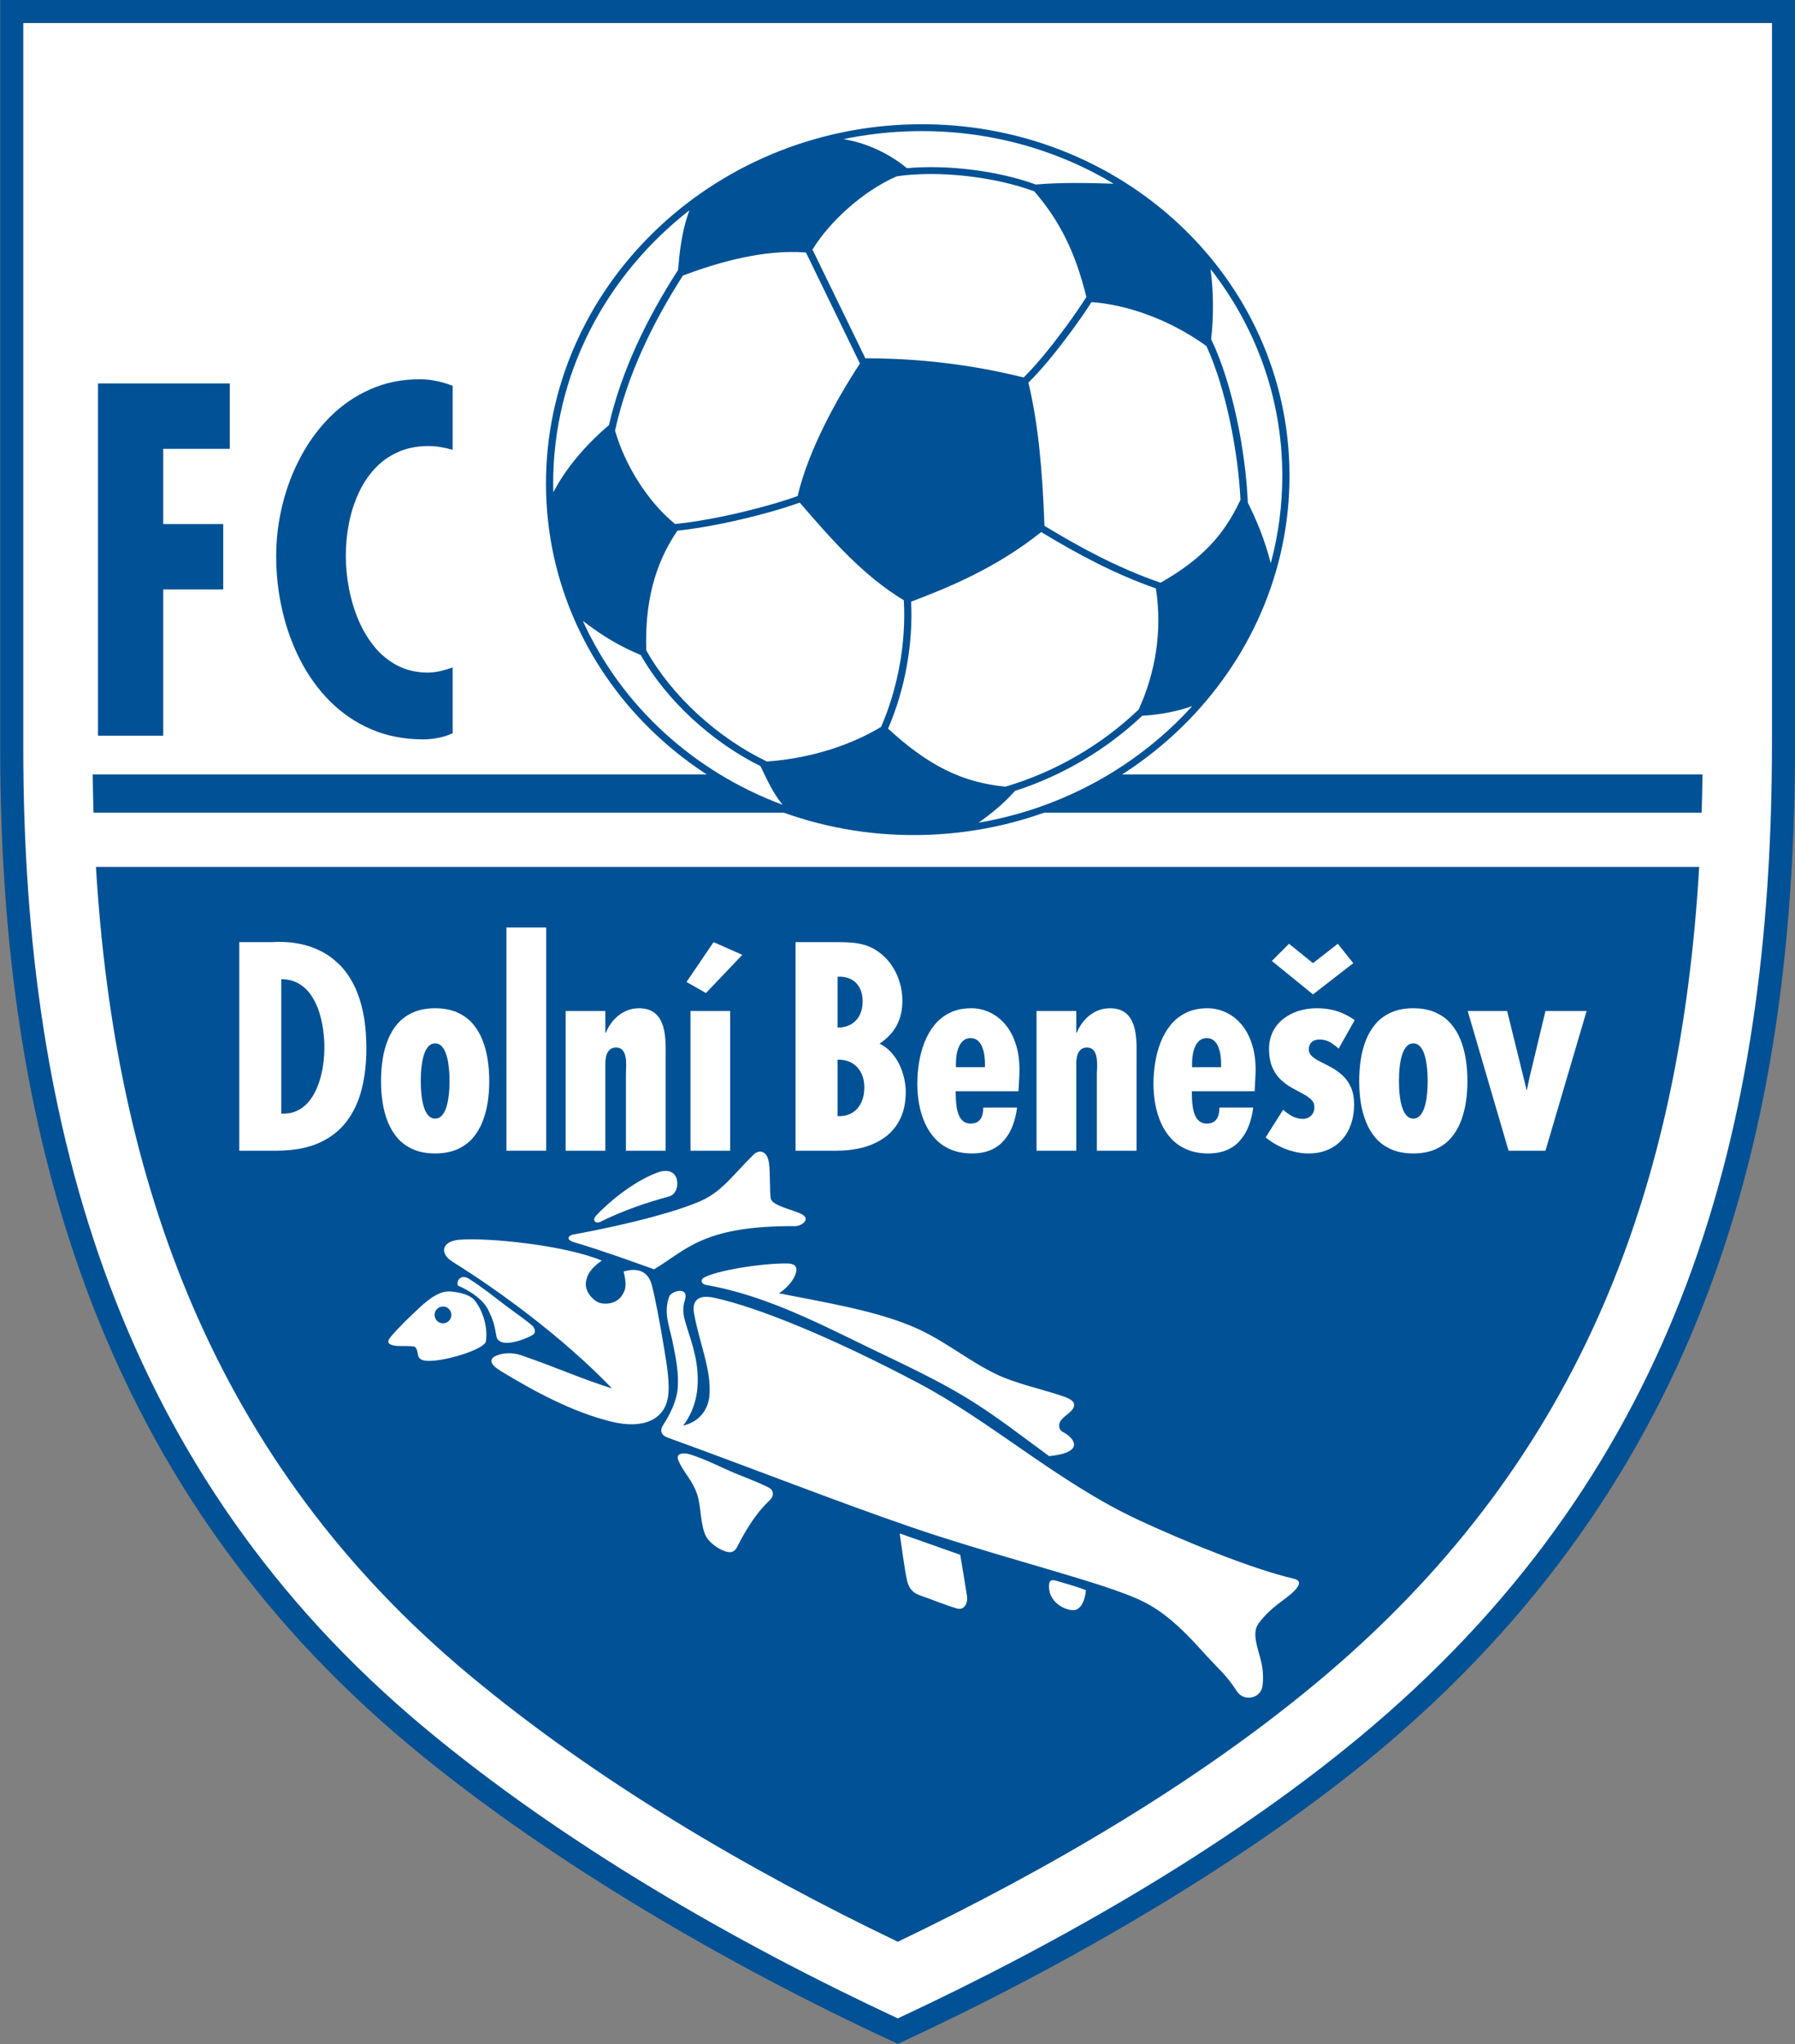 <?xml version="1.0" encoding="UTF-8"?>
<svg xmlns="http://www.w3.org/2000/svg" xmlns:xlink="http://www.w3.org/1999/xlink" width="498.2pt" height="567pt" viewBox="0 0 498.2 567" version="1.1">
<rect x="0" y="0" width="498.2" height="567" fill="#808080" stroke="none"/>
<defs>
<clipPath id="clip1">
  <path d="M 0 0 L 498.199 0 L 498.199 567 L 0 567 Z M 0 0 "/>
</clipPath>
</defs>
<g id="surface1">
<g clip-path="url(#clip1)" clip-rule="nonzero">
<path style=" stroke:none;fill-rule:evenodd;fill:rgb(0%,31.763%,58.397%);fill-opacity:1;" d="M 0.059 -0.02 L 498.219 -0.02 L 498.219 205.926 C 498.219 306.855 476.438 405.875 385.086 483.68 C 351.223 512.52 301.719 542.652 249.191 566.91 C 197.887 543.258 149.016 513.598 113.672 484.125 C 25.414 410.535 0.059 310.727 0.059 207.691 Z M 0.059 -0.02 "/>
</g>
<path style=" stroke:none;fill-rule:evenodd;fill:rgb(100%,100%,100%);fill-opacity:1;" d="M 6.465 6.387 L 6.465 207.691 C 6.465 313.539 33.621 409.039 117.773 479.207 C 156.23 511.273 203.719 538.676 249.188 559.848 C 294.371 538.785 343.07 511.051 380.934 478.801 C 466.168 406.207 491.809 313.617 491.809 205.926 L 491.809 6.387 Z M 6.465 6.387 "/>
<path style=" stroke:none;fill-rule:evenodd;fill:rgb(0%,31.763%,58.397%);fill-opacity:1;" d="M 25.73 214.816 L 472.527 214.816 C 472.48 218.371 472.398 221.91 472.289 225.426 L 25.957 225.426 C 25.848 221.902 25.773 218.367 25.73 214.816 Z M 25.73 214.816 "/>
<path style=" stroke:none;fill-rule:evenodd;fill:rgb(0%,31.763%,58.397%);fill-opacity:1;" d="M 26.633 240.457 C 31.844 327.555 59.379 405.492 130.082 464.445 C 165.387 493.883 207.5 518.605 249.188 538.59 C 290.738 518.676 333.691 493.793 368.469 464.168 C 439.742 403.465 466.438 328.121 471.609 240.457 Z M 26.633 240.457 "/>
<path style=" stroke:none;fill-rule:evenodd;fill:rgb(100%,100%,100%);fill-opacity:1;" d="M 254.238 35.609 C 310.551 34.781 356.434 77.742 356.699 131.539 C 356.965 185.34 311.512 229.645 255.195 230.473 C 198.887 231.301 153 188.34 152.738 134.539 C 152.473 80.742 197.926 36.438 254.238 35.609 Z M 254.238 35.609 "/>
<path style="fill:none;stroke-width:0.028;stroke-linecap:butt;stroke-linejoin:miter;stroke:rgb(0%,0.784%,0%);stroke-opacity:1;stroke-miterlimit:4;" d="M 3352.422 3749.922 C 3166.797 3520.156 2877.539 3370.078 2551.953 3365.273 C 2112.031 3358.828 1735.742 3619.609 1590.898 3990.547 L 1787.422 3858.281 C 1962.773 3596.719 2190.117 3473.828 2452.539 3469.258 C 2669.961 3465.469 2901.719 3444.922 3167.422 3690.195 Z M 3352.422 3749.922 " transform="matrix(0.1,0,0,-0.1,0,567)"/>
<path style=" stroke:none;fill-rule:evenodd;fill:rgb(0%,31.763%,58.397%);fill-opacity:1;" d="M 254.23 34.469 C 311.207 33.629 357.629 77.09 357.895 131.523 C 358.164 185.957 312.176 230.777 255.203 231.617 C 198.23 232.453 151.809 188.992 151.539 134.559 C 151.273 80.129 197.258 35.305 254.23 34.469 Z M 251.711 46.648 C 263.062 45.621 277.121 47.391 287.469 51.18 C 294.137 50.598 301.539 50.707 309.094 50.953 C 293.258 41.449 274.426 36.078 254.242 36.375 C 247.344 36.477 240.609 37.234 234.105 38.59 C 239.27 39.414 245.91 41.848 251.711 46.648 Z M 287.074 53.086 C 276.074 48.977 260.488 47.23 248.926 48.891 C 239.359 53.031 230.07 61.703 225.504 69.23 L 240.176 99.387 C 254.961 99.395 269.336 101.039 284.129 104.699 C 288.449 100.395 292.734 94.852 296.027 90.371 C 297.941 87.766 299.789 85.098 301.523 82.375 C 298.516 70.156 294.23 61.352 287.074 53.086 Z M 336.152 94.086 C 342.129 106.469 345.742 125.309 346.332 139.434 C 348.605 143.984 350.984 149.477 352.699 156.234 C 354.824 148.336 355.941 140.066 355.902 131.551 C 355.797 110.133 348.398 90.449 335.973 74.609 C 336.82 80.605 336.883 87.629 336.152 94.086 Z M 344.297 138.637 C 343.629 125.285 340.289 107.883 334.855 96 C 324.254 88.32 312.289 84.449 302.945 83.793 C 301.27 86.398 299.492 88.957 297.656 91.457 C 294.266 96.07 289.879 101.734 285.438 106.133 C 288.195 117.801 289.285 129.934 289.891 145.863 C 300.441 152.234 310.41 157.578 322.109 161.633 C 333.918 154.934 339.902 148.055 344.297 138.637 Z M 317.027 198.539 C 307.047 207.938 294.941 215.125 281.699 219.383 C 278.336 223.172 275.02 225.723 271.613 228.195 C 295.129 224.176 315.875 212.438 330.902 195.863 C 327.262 197.137 322.734 198.188 317.027 198.539 Z M 279.055 218.203 C 292.98 214.086 305.703 206.664 316.043 196.801 C 320.645 186.668 322.656 175.207 320.824 163.219 C 309.305 159.164 299.418 153.875 288.984 147.582 C 276.59 157.473 263.379 162.93 252.875 166.891 C 253.473 178.578 251.172 191.27 246.484 202.098 C 257.68 212.418 267.141 217.047 279.055 218.203 Z M 211.074 212.504 C 197.562 205.816 184.961 194.246 177.832 181.676 C 171.82 179.141 167.77 176.754 161.77 172.234 C 172.355 195.57 192.367 214 217.219 223.23 C 214.66 220.109 212.938 216.434 211.074 212.504 Z M 179.371 180.375 C 186.422 193.027 199.246 204.723 212.871 211.23 C 225.926 210.277 236.809 206.277 244.539 201.629 C 249.25 190.852 251.535 178.133 250.852 166.5 C 239.465 159.586 230.969 149.816 221.965 139.414 C 219.059 140.445 216.09 141.352 213.133 142.172 C 205.402 144.305 196.27 146.312 188.012 147.199 C 181.492 156.727 178.969 167.586 179.371 180.375 Z M 169.004 117.934 C 172.516 102.73 179.629 88.168 188.18 74.918 C 188.617 70.105 189.148 64.223 191.355 58.324 C 168.172 76.379 153.383 103.902 153.535 134.531 C 153.539 135.203 153.551 135.879 153.57 136.551 C 157.043 129.91 162.48 123.453 169.004 117.934 Z M 189.543 76.426 C 181.051 89.676 174.023 104.254 170.703 119.449 C 173.582 129.445 180.129 139.504 187.379 145.352 C 195.633 144.5 204.844 142.48 212.598 140.34 C 215.543 139.527 218.492 138.621 221.383 137.594 C 224.316 124.953 232.266 110.566 238.672 100.84 L 223.691 70.039 C 212.082 69.109 199.43 72.715 189.543 76.426 Z M 189.543 76.426 "/>
<path style=" stroke:none;fill-rule:evenodd;fill:rgb(100%,100%,100%);fill-opacity:1;" d="M 167.016 349.656 C 156.762 345.363 135.199 343.188 127.359 343.883 C 122.816 344.285 121.684 347.559 125.754 350.082 C 137.781 357.543 155.984 370.668 169.883 385.117 C 160.227 382.051 155.02 379.477 144.664 375.918 C 141.977 374.992 139.145 375.305 137.438 376.18 C 135.73 377.055 136.031 378.48 138.914 380.238 C 147.848 385.695 158.801 391.672 169.664 394.32 C 178.996 396.598 184.297 393.402 185.324 387.891 C 186.043 384.062 185.129 378.84 184.242 373.496 C 183.145 366.832 181.719 359.301 180.832 356.18 C 180.066 353.496 177.898 351.258 173.09 352.688 C 174.012 356.566 173.621 357.578 172.863 358.949 C 171.16 362.039 167.32 361.895 165.867 361.156 C 164.516 360.469 162.027 358.113 162.703 355.184 C 163.055 353.648 163.789 351.902 167.016 349.656 Z M 167.016 349.656 "/>
<path style=" stroke:none;fill-rule:evenodd;fill:rgb(100%,100%,100%);fill-opacity:1;" d="M 190.062 360.727 C 189.188 363.43 189.816 365.535 190.777 368.551 C 192.094 372.691 194.039 378.074 193.598 384.641 C 193.379 387.906 192.312 391.871 189.617 395.426 C 194.473 394.262 196.547 390.605 196.875 387.344 C 197.598 380.168 194.074 372.516 192.605 364.164 C 192.223 361.988 192.664 358.777 198.137 359.949 C 210.668 362.633 231.809 371.441 254.754 383.559 C 275.34 394.43 293.754 411.27 316.164 421.68 C 328.25 427.293 347.301 435.152 359.062 437.887 C 361.16 438.379 360.848 439.625 359.164 441.34 C 356.855 443.691 352.816 445.594 349.344 450.262 C 347.328 452.977 349.102 456.961 350.055 460.988 C 350.59 463.246 350.691 465.715 350.395 467.699 C 349.891 471.109 345.238 472.168 343.246 469.043 C 340.309 464.438 338.055 462.879 333.129 457.375 C 323.285 446.383 317.707 444.152 311.758 441.906 C 299.602 437.312 274.047 430.852 252.73 423.531 C 232.211 416.484 209 407.34 185.305 398.754 C 183.504 398.102 183.043 396.816 184.09 395.207 C 185.895 392.434 187.664 388.875 188.035 385.621 C 188.531 381.25 187.594 376.527 186.609 371.863 C 185.742 367.746 184.102 364.027 185.746 359.617 C 186.336 358.039 191.387 356.641 190.062 360.727 Z M 190.062 360.727 "/>
<path style=" stroke:none;fill-rule:evenodd;fill:rgb(100%,100%,100%);fill-opacity:1;" d="M 191.707 403.469 C 196.145 404.895 199.82 406.883 204.031 408.645 C 207.328 410.016 210.285 411.074 213.383 412.613 C 214.578 413.207 215.086 414.703 213.605 416.16 C 212.449 417.305 209.121 420.207 204.648 428.965 C 204.059 430.125 203.312 430.742 201.973 430.48 C 199.742 430.047 196.992 427.957 196.074 426.363 C 194.348 423.363 194.645 417.875 193.492 414.488 C 192.105 410.395 189.82 408.656 188.277 405.074 C 187.477 403.215 189.406 402.73 191.707 403.469 Z M 191.707 403.469 "/>
<path style=" stroke:none;fill-rule:evenodd;fill:rgb(100%,100%,100%);fill-opacity:1;" d="M 249.711 425.332 C 255.168 427.285 261.059 429.312 266.516 431.266 C 267.199 435.172 267.84 439.312 268.418 442.91 C 268.602 444.059 267.992 446.887 265.492 446.129 C 262.09 445.102 260.008 444.164 255.41 442.543 C 253.758 441.961 252.328 440.949 251.758 438.441 C 251.094 435.52 250.105 428.008 249.711 425.332 Z M 249.711 425.332 "/>
<path style=" stroke:none;fill-rule:evenodd;fill:rgb(100%,100%,100%);fill-opacity:1;" d="M 301.395 441.07 C 301.223 443.141 300.52 445.672 298.742 446.465 C 297.035 447.227 290.922 445.152 291.148 439.738 C 291.227 437.859 292.434 438.234 293.508 438.555 C 296.855 439.559 298.793 440.059 301.395 441.07 Z M 301.395 441.07 "/>
<path style=" stroke:none;fill-rule:evenodd;fill:rgb(100%,100%,100%);fill-opacity:1;" d="M 196.133 356.438 C 201.297 357.344 206.543 358.82 211.504 360.566 C 222.426 364.41 232.535 369.641 242.48 374.426 C 251.344 378.688 259.996 382.727 268.176 387.668 C 276.105 392.457 283.812 398.52 291.18 403.891 C 301.172 402.91 298.379 398.941 294.918 397.145 C 293.852 396.594 293.547 394.973 294.68 393.711 C 295.598 392.688 296.629 392.105 297.355 391.309 C 298.566 389.98 298.727 388.578 295.383 387.41 C 289.191 385.25 281.84 383.824 276.039 380.949 C 267.863 376.891 261.496 371.324 252.934 367.801 C 242.262 363.41 229.145 361.281 216.191 358.73 C 217.32 358.043 219.461 356.289 220.543 354.039 C 221.41 352.234 221.43 350.5 218.551 350.453 C 211.48 350.344 198.625 352.441 195.25 354.445 C 194.648 354.801 194.258 356.113 196.133 356.438 Z M 196.133 356.438 "/>
<path style=" stroke:none;fill-rule:evenodd;fill:rgb(100%,100%,100%);fill-opacity:1;" d="M 159.406 344.582 C 166.531 346.699 174.98 349.711 181.535 352.078 C 190.43 346.758 195.121 339.938 220.613 340.105 C 222.562 340.117 225.008 338.156 222.66 336.859 C 220.312 335.559 214.184 334.465 213.906 332.375 C 213.578 329.918 213.828 325.148 213.414 322.5 C 212.883 319.094 210.672 318.758 209.113 320.297 C 203.207 326.129 200.43 330.484 194.418 333.145 C 188.469 335.777 175.879 339.371 159.023 342.441 C 158.039 342.621 156.684 343.773 159.406 344.582 Z M 159.406 344.582 "/>
<path style=" stroke:none;fill-rule:evenodd;fill:rgb(100%,100%,100%);fill-opacity:1;" d="M 166.566 338.922 C 172.988 335.75 179.609 333.496 185.59 331.902 C 187.617 331.363 188.191 329.172 187.93 327.516 C 187.5 324.773 185.012 324.363 182.859 325.102 C 176.988 327.113 170.211 332.219 165.605 337 C 164.043 338.621 165.441 339.477 166.566 338.922 Z M 166.566 338.922 "/>
<path style=" stroke:none;fill-rule:evenodd;fill:rgb(100%,100%,100%);fill-opacity:1;" d="M 127.262 356.66 C 130.953 358.301 134.203 360.641 135.512 363.352 C 136.852 366.129 137.16 367.055 137.809 370.781 C 137.953 371.617 138.715 372.223 139.836 372.406 C 142.301 372.812 146.422 371.184 148.004 370.172 C 148.762 369.688 148.461 368.34 147.781 367.75 C 145.523 365.801 142.867 364.035 140.488 362.234 C 137.008 359.602 133.945 357.109 130.215 354.738 C 127.367 352.93 126.41 356.285 127.262 356.66 Z M 127.262 356.66 "/>
<path style=" stroke:none;fill-rule:evenodd;fill:rgb(100%,100%,100%);fill-opacity:1;" d="M 108.438 370.812 C 110.625 368.211 113.664 365.281 116.383 362.758 C 119.461 359.902 122.266 357.926 125.25 358.234 C 127.867 358.504 130.625 359.164 131.93 360.914 C 134.266 364.039 135.398 368.543 134.871 372.035 C 134.52 374.383 122.336 378 118.062 377.414 C 115.086 377.008 116.566 375.039 115.18 373.582 C 113.957 373.195 111.57 373.469 109.988 373.301 C 107.961 373.082 107.074 372.438 108.438 370.812 Z M 122.953 362.391 C 124.238 362.391 125.281 363.434 125.281 364.719 C 125.281 366.004 124.238 367.047 122.953 367.047 C 121.664 367.047 120.621 366.004 120.621 364.719 C 120.621 363.434 121.664 362.391 122.953 362.391 Z M 122.953 362.391 "/>
<path style=" stroke:none;fill-rule:evenodd;fill:rgb(100%,100%,100%);fill-opacity:1;" d="M 76.812 319.176 C 81.387 319.152 85.273 318.449 88.453 317.055 C 91.637 315.648 94.191 313.68 96.145 311.133 C 98.086 308.59 99.508 305.582 100.383 302.117 C 101.27 298.652 101.699 294.852 101.684 290.711 C 101.672 286.684 101.32 283.164 100.629 280.172 C 99.949 277.168 99.012 274.609 97.84 272.484 C 96.664 270.363 95.34 268.609 93.852 267.219 C 92.375 265.82 90.84 264.711 89.234 263.906 C 87.621 263.086 86.055 262.484 84.504 262.102 C 82.965 261.719 81.543 261.473 80.242 261.371 C 78.938 261.27 77.844 261.23 76.969 261.258 C 76.094 261.281 75.523 261.309 75.246 261.32 L 66.41 261.32 L 66.41 319.176 Z M 78.062 308.895 L 78.062 271.602 C 79.977 271.613 81.621 272.051 83.004 272.871 C 84.375 273.699 85.52 274.801 86.434 276.18 C 87.348 277.551 88.062 279.086 88.598 280.746 C 89.117 282.422 89.496 284.109 89.707 285.824 C 89.926 287.539 90.043 289.137 90.031 290.633 C 90.031 291.848 89.953 293.141 89.797 294.52 C 89.641 295.902 89.379 297.281 89.016 298.676 C 88.648 300.07 88.168 301.387 87.566 302.641 C 86.965 303.895 86.227 305.008 85.336 305.969 C 84.453 306.938 83.406 307.68 82.211 308.203 C 81.012 308.727 79.629 308.957 78.062 308.895 Z M 78.062 308.895 "/>
<path style=" stroke:none;fill-rule:evenodd;fill:rgb(100%,100%,100%);fill-opacity:1;" d="M 120.77 279.66 C 118.41 279.672 116.379 280.055 114.668 280.812 C 112.961 281.566 111.527 282.59 110.379 283.906 C 109.234 285.234 108.32 286.746 107.641 288.457 C 106.965 290.172 106.469 292 106.184 293.945 C 105.883 295.875 105.754 297.844 105.754 299.84 C 105.754 301.836 105.883 303.793 106.184 305.738 C 106.469 307.668 106.965 309.484 107.641 311.195 C 108.32 312.898 109.234 314.406 110.379 315.723 C 111.527 317.031 112.961 318.051 114.668 318.805 C 116.379 319.547 118.41 319.93 120.77 319.945 C 123.129 319.93 125.164 319.547 126.871 318.805 C 128.578 318.051 130.012 317.031 131.16 315.723 C 132.309 314.406 133.219 312.898 133.898 311.195 C 134.574 309.484 135.07 307.668 135.359 305.738 C 135.656 303.793 135.801 301.836 135.789 299.84 C 135.801 297.844 135.656 295.875 135.359 293.945 C 135.07 292 134.574 290.172 133.898 288.457 C 133.219 286.746 132.309 285.234 131.16 283.906 C 130.012 282.59 128.578 281.566 126.871 280.812 C 125.164 280.055 123.129 279.672 120.77 279.66 Z M 120.77 289.406 C 121.527 289.418 122.164 289.711 122.66 290.273 C 123.156 290.84 123.547 291.555 123.836 292.438 C 124.121 293.32 124.328 294.238 124.457 295.211 C 124.59 296.168 124.68 297.066 124.719 297.895 C 124.746 298.727 124.762 299.379 124.762 299.84 C 124.762 300.301 124.746 300.953 124.719 301.785 C 124.68 302.605 124.59 303.512 124.457 304.469 C 124.328 305.441 124.121 306.363 123.836 307.246 C 123.547 308.129 123.156 308.844 122.66 309.406 C 122.164 309.969 121.527 310.266 120.77 310.277 C 120.016 310.266 119.375 309.969 118.879 309.406 C 118.383 308.844 117.992 308.129 117.707 307.246 C 117.418 306.363 117.211 305.441 117.082 304.469 C 116.949 303.512 116.859 302.605 116.832 301.785 C 116.793 300.953 116.781 300.301 116.781 299.84 C 116.781 299.379 116.793 298.727 116.832 297.895 C 116.859 297.066 116.949 296.168 117.082 295.211 C 117.211 294.238 117.418 293.32 117.707 292.438 C 117.992 291.555 118.383 290.84 118.879 290.273 C 119.375 289.711 120.016 289.418 120.77 289.406 Z M 120.77 289.406 "/>
<path style=" stroke:none;fill-rule:evenodd;fill:rgb(100%,100%,100%);fill-opacity:1;" d="M 140.559 319.176 L 151.59 319.176 L 151.59 257.254 L 140.559 257.254 Z M 140.559 319.176 "/>
<path style=" stroke:none;fill-rule:evenodd;fill:rgb(100%,100%,100%);fill-opacity:1;" d="M 168.016 280.426 L 156.988 280.426 L 156.988 319.176 L 168.016 319.176 L 168.016 295.008 C 168.004 294.34 168.078 293.676 168.223 293 C 168.379 292.32 168.68 291.746 169.109 291.285 C 169.539 290.812 170.164 290.57 170.988 290.555 C 171.691 290.57 172.227 290.762 172.629 291.133 C 173.02 291.504 173.293 291.977 173.477 292.578 C 173.645 293.164 173.75 293.793 173.777 294.469 C 173.801 295.137 173.801 295.773 173.777 296.387 C 173.75 297 173.738 297.512 173.723 297.922 L 173.723 319.176 L 184.754 319.176 L 184.754 294.164 C 184.766 293.023 184.766 291.809 184.766 290.504 C 184.754 289.199 184.664 287.91 184.48 286.645 C 184.297 285.363 183.957 284.199 183.449 283.152 C 182.941 282.102 182.199 281.258 181.219 280.633 C 180.242 280.004 178.938 279.672 177.324 279.66 C 175.891 279.672 174.57 279.98 173.371 280.594 C 172.172 281.195 171.129 282.012 170.242 283.023 C 169.371 284.035 168.664 285.172 168.172 286.414 L 168.016 286.414 Z M 168.016 280.426 "/>
<path style=" stroke:none;fill-rule:evenodd;fill:rgb(100%,100%,100%);fill-opacity:1;" d="M 191.637 319.176 L 202.664 319.176 L 202.664 280.426 L 191.637 280.426 Z M 198.051 261.32 L 190.539 272.371 L 195.938 275.441 L 206.027 264.852 Z M 198.051 261.32 "/>
<path style=" stroke:none;fill-rule:evenodd;fill:rgb(100%,100%,100%);fill-opacity:1;" d="M 239.895 301.605 C 239.895 303.23 239.594 304.648 239.008 305.879 C 238.422 307.09 237.59 308.039 236.48 308.691 C 235.371 309.355 234.031 309.648 232.465 309.586 L 232.465 293.934 C 234.004 293.895 235.332 294.203 236.441 294.84 C 237.551 295.492 238.398 296.402 238.996 297.566 C 239.594 298.742 239.895 300.086 239.895 301.605 Z M 232.152 319.176 C 234.824 319.176 237.328 318.871 239.648 318.242 C 241.969 317.617 244 316.645 245.762 315.328 C 247.523 314.012 248.891 312.336 249.883 310.277 C 250.871 308.219 251.383 305.762 251.395 302.91 C 251.395 301.645 251.238 300.352 250.938 299.035 C 250.637 297.703 250.184 296.426 249.582 295.184 C 248.969 293.957 248.211 292.832 247.301 291.848 C 246.387 290.863 245.332 290.07 244.121 289.48 C 246.297 288.023 247.902 286.309 248.93 284.328 C 249.961 282.348 250.469 280.082 250.457 277.512 C 250.457 275.887 250.219 274.262 249.766 272.664 C 249.309 271.055 248.629 269.543 247.73 268.137 C 246.844 266.73 245.734 265.504 244.434 264.469 C 243.18 263.48 241.918 262.766 240.613 262.316 C 239.309 261.871 237.965 261.59 236.57 261.473 C 235.188 261.359 233.742 261.309 232.23 261.32 L 220.809 261.32 L 220.809 319.176 Z M 239.426 277.742 C 239.426 279.211 239.141 280.492 238.59 281.578 C 238.043 282.664 237.25 283.508 236.219 284.109 C 235.176 284.711 233.926 285.02 232.465 285.031 L 232.465 270.91 C 233.949 270.848 235.215 271.09 236.246 271.641 C 237.289 272.191 238.07 272.996 238.617 274.047 C 239.152 275.094 239.426 276.324 239.426 277.742 Z M 239.426 277.742 "/>
<path style=" stroke:none;fill-rule:evenodd;fill:rgb(100%,100%,100%);fill-opacity:1;" d="M 273.371 296.004 L 265.316 296.004 L 265.316 294.852 C 265.316 294.227 265.367 293.523 265.473 292.742 C 265.59 291.961 265.801 291.207 266.086 290.48 C 266.387 289.75 266.789 289.148 267.324 288.676 C 267.859 288.203 268.547 287.961 269.383 287.945 C 270.242 287.961 270.934 288.215 271.457 288.703 C 271.988 289.188 272.395 289.816 272.668 290.57 C 272.941 291.309 273.137 292.09 273.23 292.895 C 273.332 293.703 273.387 294.43 273.371 295.082 Z M 282.918 298.23 C 283.059 295.172 282.785 292.5 282.105 290.184 C 281.441 287.871 280.465 285.926 279.188 284.367 C 277.922 282.805 276.449 281.629 274.793 280.848 C 273.125 280.055 271.379 279.66 269.539 279.66 C 267.246 279.672 265.25 280.105 263.57 280.949 C 261.887 281.781 260.465 282.922 259.32 284.352 C 258.156 285.801 257.246 287.41 256.543 289.227 C 255.852 291.027 255.355 292.91 255.055 294.867 C 254.742 296.824 254.602 298.727 254.602 300.609 C 254.602 302.539 254.77 304.43 255.109 306.297 C 255.449 308.164 255.98 309.918 256.727 311.555 C 257.457 313.191 258.418 314.648 259.605 315.902 C 260.777 317.156 262.215 318.141 263.906 318.855 C 265.59 319.562 267.547 319.93 269.773 319.945 C 271.809 319.93 273.555 319.609 275.027 318.961 C 276.5 318.32 277.715 317.426 278.691 316.262 C 279.707 315.098 280.504 313.742 281.078 312.195 C 281.664 310.648 282.066 308.984 282.289 307.207 L 272.902 307.207 C 272.914 307.988 272.812 308.715 272.617 309.383 C 272.422 310.059 272.055 310.594 271.547 311.02 C 271.039 311.426 270.309 311.645 269.383 311.656 C 268.547 311.645 267.859 311.426 267.336 310.992 C 266.816 310.57 266.41 310.008 266.125 309.316 C 265.84 308.629 265.629 307.871 265.512 307.066 C 265.395 306.262 265.316 305.469 265.289 304.699 C 265.262 303.934 265.25 303.254 265.238 302.68 L 282.68 302.68 Z M 282.918 298.23 "/>
<path style=" stroke:none;fill-rule:evenodd;fill:rgb(100%,100%,100%);fill-opacity:1;" d="M 298.715 280.426 L 287.688 280.426 L 287.688 319.176 L 298.715 319.176 L 298.715 295.008 C 298.703 294.34 298.781 293.676 298.922 293 C 299.078 292.32 299.379 291.746 299.809 291.285 C 300.238 290.812 300.863 290.57 301.688 290.555 C 302.391 290.57 302.926 290.762 303.332 291.133 C 303.719 291.504 303.996 291.977 304.18 292.578 C 304.348 293.164 304.449 293.793 304.477 294.469 C 304.504 295.137 304.504 295.773 304.477 296.387 C 304.449 297 304.438 297.512 304.426 297.922 L 304.426 319.176 L 315.453 319.176 L 315.453 294.164 C 315.465 293.023 315.465 291.809 315.465 290.504 C 315.453 289.199 315.363 287.91 315.18 286.645 C 314.996 285.363 314.656 284.199 314.148 283.152 C 313.641 282.102 312.898 281.258 311.922 280.633 C 310.941 280.004 309.637 279.672 308.023 279.66 C 306.59 279.672 305.273 279.98 304.07 280.594 C 302.871 281.195 301.828 282.012 300.941 283.023 C 300.07 284.035 299.367 285.172 298.871 286.414 L 298.715 286.414 Z M 298.715 280.426 "/>
<path style=" stroke:none;fill-rule:evenodd;fill:rgb(100%,100%,100%);fill-opacity:1;" d="M 338.918 296.004 L 330.859 296.004 L 330.859 294.852 C 330.859 294.227 330.914 293.523 331.02 292.742 C 331.137 291.961 331.344 291.207 331.629 290.48 C 331.93 289.75 332.332 289.148 332.871 288.676 C 333.402 288.203 334.094 287.961 334.926 287.945 C 335.789 287.961 336.48 288.215 337 288.703 C 337.535 289.188 337.941 289.816 338.215 290.57 C 338.488 291.309 338.684 292.09 338.773 292.895 C 338.879 293.703 338.93 294.43 338.918 295.082 Z M 348.461 298.23 C 348.605 295.172 348.328 292.5 347.652 290.184 C 346.984 287.871 346.008 285.926 344.73 284.367 C 343.469 282.805 341.992 281.629 340.336 280.848 C 338.668 280.055 336.922 279.66 335.086 279.66 C 332.789 279.672 330.797 280.105 329.113 280.949 C 327.434 281.781 326.012 282.922 324.863 284.352 C 323.703 285.801 322.793 287.41 322.086 289.227 C 321.398 291.027 320.902 292.91 320.602 294.867 C 320.289 296.824 320.145 298.727 320.145 300.609 C 320.145 302.539 320.312 304.43 320.652 306.297 C 320.992 308.164 321.527 309.918 322.27 311.555 C 323 313.191 323.965 314.648 325.152 315.902 C 326.324 317.156 327.758 318.141 329.453 318.855 C 331.137 319.562 333.09 319.93 335.32 319.945 C 337.355 319.93 339.102 319.609 340.574 318.961 C 342.047 318.32 343.258 317.426 344.234 316.262 C 345.25 315.098 346.047 313.742 346.621 312.195 C 347.207 310.648 347.613 308.984 347.832 307.207 L 338.449 307.207 C 338.461 307.988 338.355 308.715 338.16 309.383 C 337.965 310.059 337.602 310.594 337.094 311.02 C 336.586 311.426 335.852 311.645 334.926 311.656 C 334.094 311.645 333.402 311.426 332.883 310.992 C 332.359 310.57 331.957 310.008 331.668 309.316 C 331.383 308.629 331.176 307.871 331.055 307.066 C 330.941 306.262 330.859 305.469 330.836 304.699 C 330.809 303.934 330.797 303.254 330.781 302.68 L 348.227 302.68 Z M 348.461 298.23 "/>
<path style=" stroke:none;fill-rule:evenodd;fill:rgb(100%,100%,100%);fill-opacity:1;" d="M 375.992 282.961 C 374.402 281.809 372.73 280.977 371.012 280.441 C 369.277 279.918 367.414 279.648 365.434 279.66 C 363.672 279.66 362.016 279.902 360.43 280.402 C 358.848 280.887 357.441 281.617 356.219 282.574 C 354.977 283.535 354.012 284.723 353.297 286.129 C 352.594 287.551 352.227 289.176 352.215 291.016 C 352.238 293.051 352.555 294.75 353.152 296.117 C 353.766 297.488 354.547 298.613 355.512 299.508 C 356.477 300.402 357.496 301.145 358.578 301.746 C 359.645 302.348 360.66 302.898 361.613 303.395 C 362.566 303.895 363.336 304.43 363.934 305.008 C 364.52 305.582 364.82 306.285 364.809 307.129 C 364.809 307.793 364.652 308.371 364.363 308.855 C 364.062 309.332 363.688 309.699 363.203 309.957 C 362.723 310.227 362.188 310.352 361.598 310.352 C 360.52 310.34 359.543 310.086 358.652 309.609 C 357.781 309.125 356.934 308.539 356.125 307.82 L 351.277 315.492 C 352.383 316.391 353.582 317.18 354.887 317.848 C 356.18 318.5 357.531 319.023 358.941 319.383 C 360.336 319.754 361.758 319.945 363.164 319.945 C 365.199 319.93 367.012 319.586 368.574 318.895 C 370.152 318.219 371.469 317.258 372.551 316.031 C 373.633 314.805 374.441 313.371 375 311.723 C 375.551 310.086 375.836 308.293 375.836 306.363 C 375.824 304.445 375.508 302.832 374.91 301.527 C 374.324 300.223 373.555 299.137 372.602 298.281 C 371.664 297.426 370.66 296.695 369.59 296.117 C 368.535 295.543 367.531 295.008 366.578 294.547 C 365.629 294.074 364.848 293.586 364.234 293.062 C 363.621 292.539 363.281 291.91 363.242 291.168 C 363.242 290.312 363.492 289.621 364 289.113 C 364.496 288.598 365.238 288.344 366.215 288.332 C 367.336 288.344 368.301 288.598 369.137 289.074 C 369.973 289.559 370.766 290.145 371.535 290.863 Z M 364.418 275.824 L 375.602 267.152 L 371.301 261.781 L 364.418 267.152 L 357.77 261.781 L 352.996 266.539 Z M 364.418 275.824 "/>
<path style=" stroke:none;fill-rule:evenodd;fill:rgb(100%,100%,100%);fill-opacity:1;" d="M 392.262 279.66 C 389.902 279.672 387.867 280.055 386.16 280.812 C 384.453 281.566 383.02 282.59 381.871 283.906 C 380.723 285.234 379.812 286.746 379.133 288.457 C 378.457 290.172 377.961 292 377.672 293.945 C 377.375 295.875 377.246 297.844 377.246 299.84 C 377.246 301.836 377.375 303.793 377.672 305.738 C 377.961 307.668 378.457 309.484 379.133 311.195 C 379.812 312.898 380.723 314.406 381.871 315.723 C 383.02 317.031 384.453 318.051 386.16 318.805 C 387.867 319.547 389.902 319.93 392.262 319.945 C 394.621 319.93 396.656 319.547 398.363 318.805 C 400.07 318.051 401.504 317.031 402.652 315.723 C 403.801 314.406 404.711 312.898 405.391 311.195 C 406.066 309.484 406.562 307.668 406.848 305.738 C 407.148 303.793 407.293 301.836 407.281 299.84 C 407.293 297.844 407.148 295.875 406.848 293.945 C 406.562 292 406.066 290.172 405.391 288.457 C 404.711 286.746 403.801 285.234 402.652 283.906 C 401.504 282.59 400.07 281.566 398.363 280.812 C 396.656 280.055 394.621 279.672 392.262 279.66 Z M 392.262 289.406 C 393.016 289.418 393.656 289.711 394.152 290.273 C 394.648 290.84 395.039 291.555 395.328 292.438 C 395.613 293.32 395.82 294.238 395.953 295.211 C 396.082 296.168 396.176 297.066 396.211 297.895 C 396.238 298.727 396.254 299.379 396.254 299.84 C 396.254 300.301 396.238 300.953 396.211 301.785 C 396.176 302.605 396.082 303.512 395.953 304.469 C 395.82 305.441 395.613 306.363 395.328 307.246 C 395.039 308.129 394.648 308.844 394.152 309.406 C 393.656 309.969 393.016 310.266 392.262 310.277 C 391.504 310.266 390.867 309.969 390.371 309.406 C 389.875 308.844 389.484 308.129 389.199 307.246 C 388.91 306.363 388.703 305.441 388.57 304.469 C 388.441 303.512 388.352 302.605 388.324 301.785 C 388.285 300.953 388.273 300.301 388.273 299.84 C 388.273 299.379 388.285 298.727 388.324 297.895 C 388.352 297.066 388.441 296.168 388.57 295.211 C 388.703 294.238 388.91 293.32 389.199 292.438 C 389.484 291.555 389.875 290.84 390.371 290.273 C 390.867 289.711 391.504 289.418 392.262 289.406 Z M 392.262 289.406 "/>
<path style=" stroke:none;fill-rule:evenodd;fill:rgb(100%,100%,100%);fill-opacity:1;" d="M 407.359 280.426 L 418.699 319.176 L 428.945 319.176 L 440.363 280.426 L 428.945 280.426 L 424.645 298.305 L 423.785 302.297 L 423.629 302.297 L 423.551 301.684 L 418.309 280.426 Z M 407.359 280.426 "/>
<path style=" stroke:none;fill-rule:evenodd;fill:rgb(0%,31.763%,58.397%);fill-opacity:1;" d="M 27.199 106.355 L 27.199 204.055 L 45.305 204.055 L 45.305 163.5 L 61.957 163.5 L 61.957 145.359 L 45.305 145.359 L 45.305 124.496 L 63.777 124.496 L 63.777 106.355 Z M 27.199 106.355 "/>
<path style=" stroke:none;fill-rule:evenodd;fill:rgb(0%,31.763%,58.397%);fill-opacity:1;" d="M 125.633 107.008 C 124.113 106.422 122.598 105.969 121.059 105.668 C 119.535 105.344 117.977 105.191 116.398 105.191 C 111.457 105.215 106.918 106.145 102.789 107.977 C 98.656 109.793 94.988 112.297 91.746 115.492 C 88.531 118.688 85.793 122.383 83.547 126.551 C 81.297 130.719 79.594 135.164 78.422 139.895 C 77.246 144.602 76.656 149.418 76.656 154.301 C 76.656 159.461 77.227 164.516 78.379 169.438 C 79.516 174.359 81.195 178.961 83.426 183.258 C 85.652 187.559 88.406 191.336 91.668 194.598 C 94.949 197.855 98.715 200.426 102.992 202.262 C 107.266 204.121 112.023 205.047 117.25 205.09 C 118.707 205.09 120.125 204.961 121.523 204.68 C 122.918 204.422 124.297 203.992 125.633 203.406 L 125.633 185.137 C 124.48 185.547 123.324 185.871 122.172 186.152 C 121.016 186.41 119.859 186.562 118.707 186.562 C 115.547 186.543 112.73 185.871 110.281 184.598 C 107.809 183.305 105.684 181.551 103.883 179.352 C 102.078 177.125 100.598 174.621 99.426 171.836 C 98.27 169.051 97.398 166.133 96.832 163.109 C 96.266 160.086 95.98 157.105 95.98 154.168 C 95.98 151.148 96.266 148.168 96.832 145.23 C 97.398 142.293 98.27 139.551 99.445 136.957 C 100.621 134.367 102.098 132.102 103.898 130.113 C 105.723 128.125 107.852 126.57 110.344 125.449 C 112.812 124.305 115.648 123.742 118.828 123.719 C 119.98 123.719 121.117 123.809 122.23 124 C 123.344 124.176 124.48 124.434 125.633 124.758 Z M 125.633 107.008 "/>
</g>
</svg>
